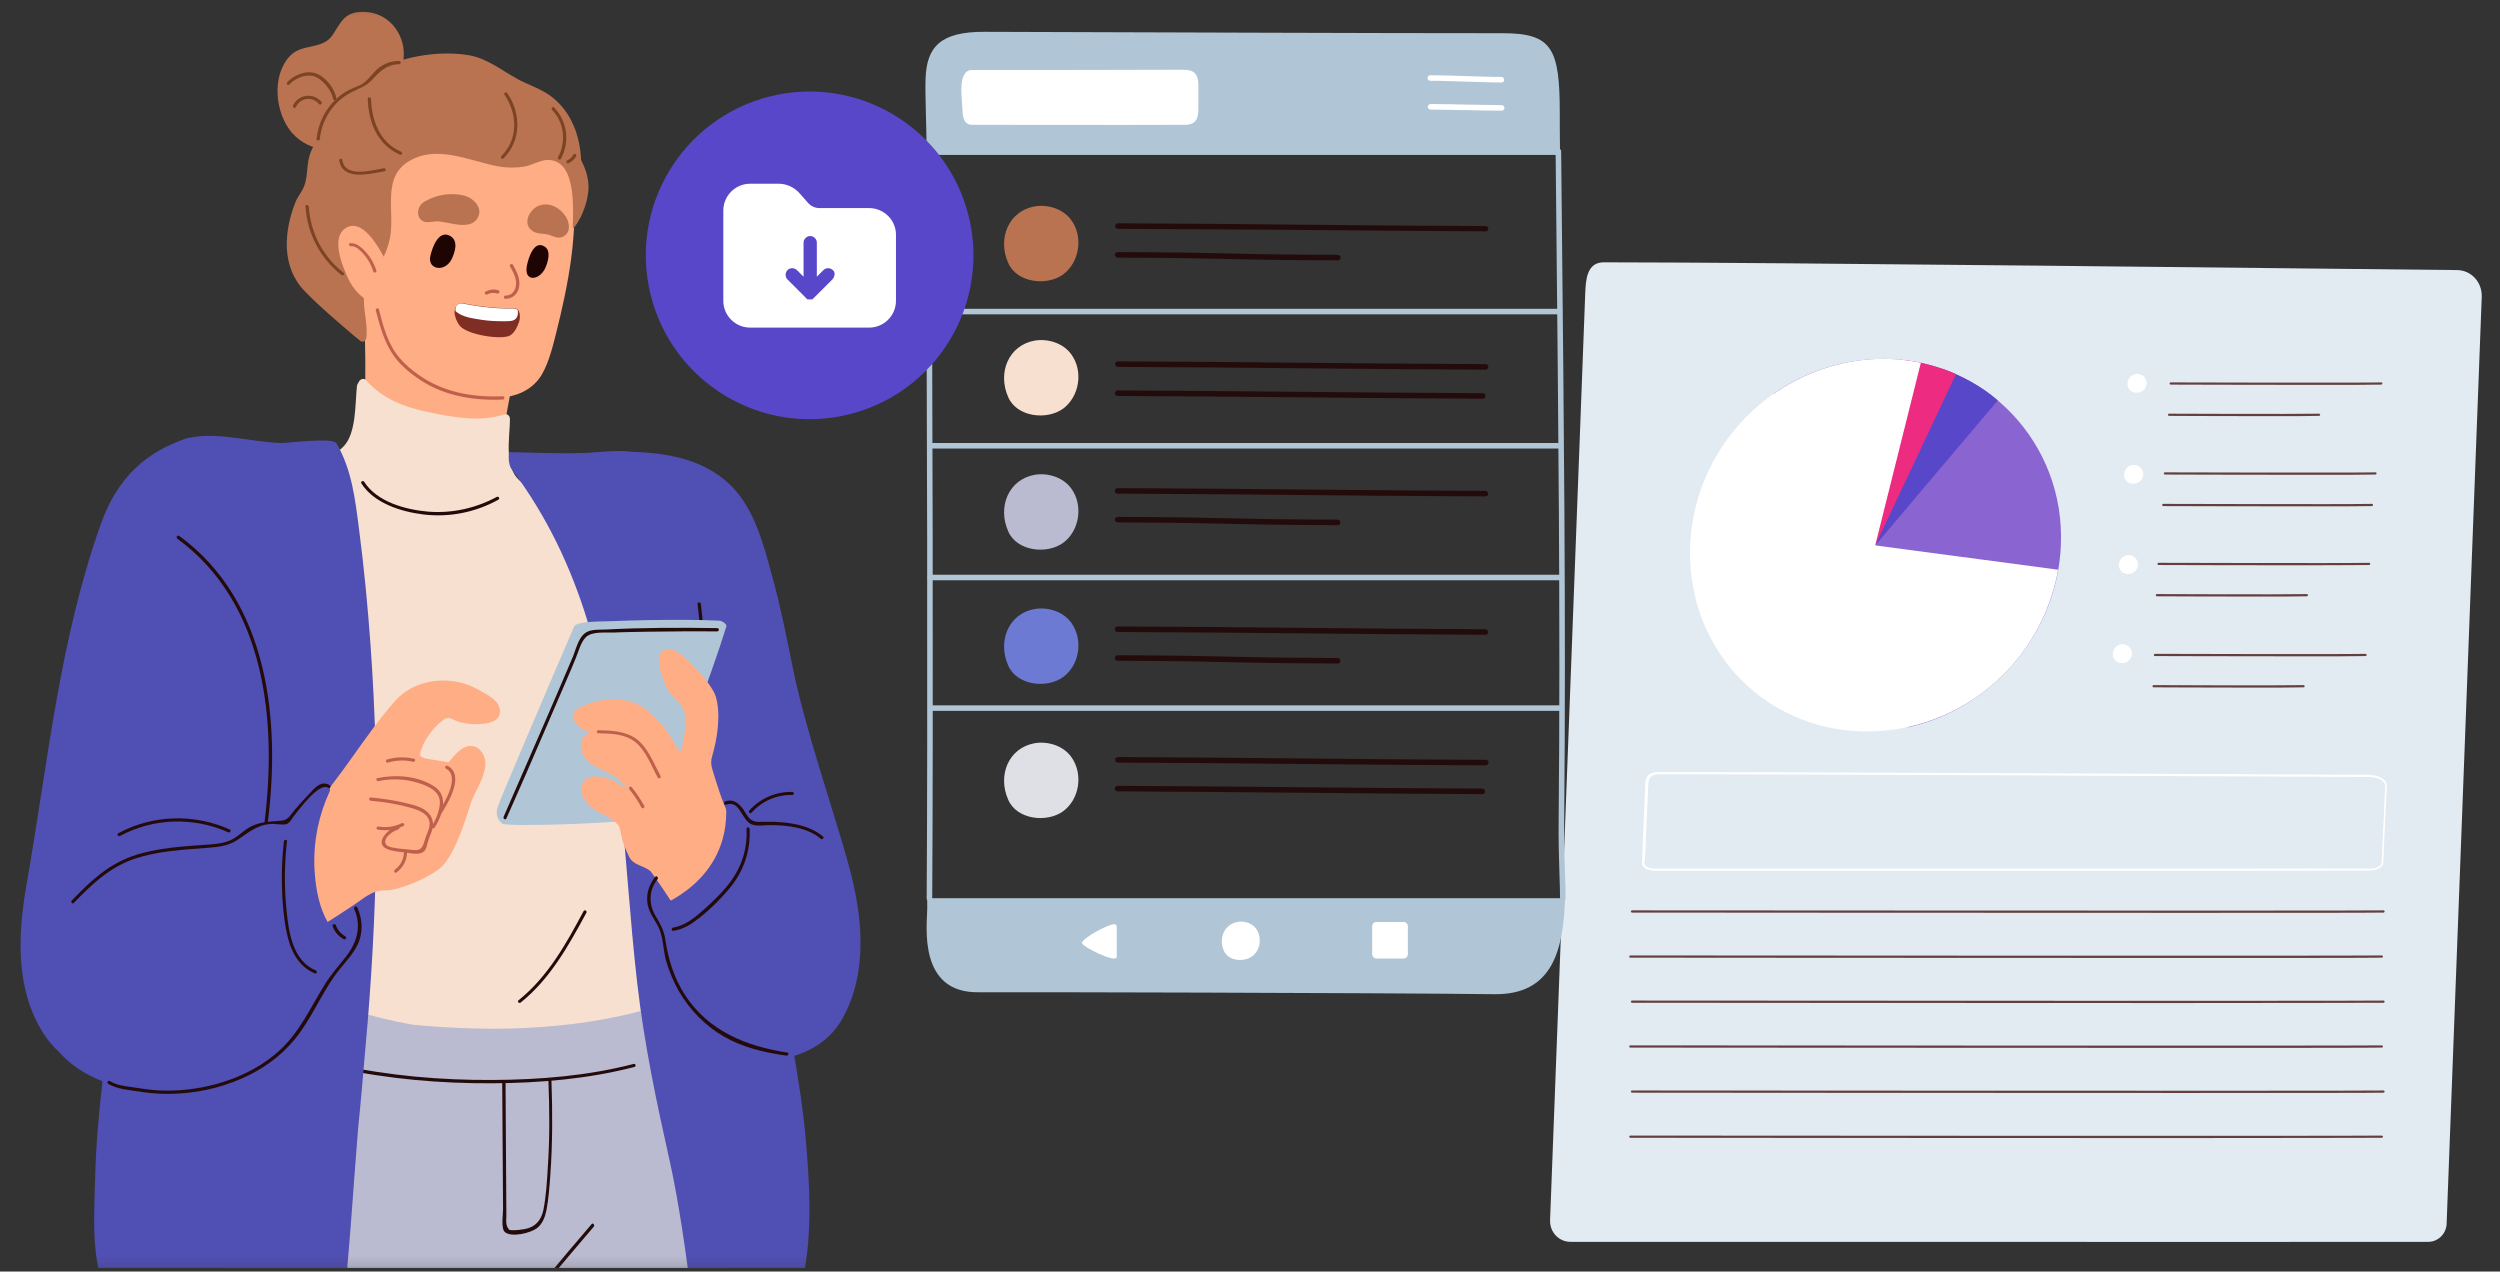 <?xml version="1.0" encoding="UTF-8"?> <svg xmlns="http://www.w3.org/2000/svg" width="232" height="118" viewBox="0 0 232 118" fill="none"><rect x="0" y="0" width="232" height="118" fill="#333333" stroke="none"/><g clip-path="url(#clip0_1041_1626)"><mask id="mask0_1041_1626" style="mask-type:luminance" maskUnits="userSpaceOnUse" x="-10" y="0" width="246" height="118"><path d="M235.262 0.206H-9.5V117.887H235.262V0.206Z" fill="white"></path></mask><g mask="url(#mask0_1041_1626)"><path d="M225.35 115.243C204.525 115.268 201.649 115.243 180.824 115.243H145.748C144.644 115.243 143.797 114.318 143.848 113.214C144.464 96.832 145.979 56.851 146.595 40.854C146.775 36.309 146.929 31.764 147.109 27.219C147.16 26.012 147.237 24.343 148.829 24.343C164.673 24.343 214.745 24.933 227.994 25.062C229.33 25.062 230.357 26.192 230.305 27.552L227.044 113.625C226.993 114.498 226.248 115.243 225.35 115.243Z" fill="#E2EAF2"></path><path d="M174.02 50.611L164.596 36.54C167.6 34.434 171.169 33.304 174.764 33.304C184.214 33.304 191.66 41.11 191.249 50.611C190.916 58.7 184.958 65.761 177.024 67.507L174.02 50.611Z" fill="#8A64D1"></path><path d="M174.02 50.611L180.182 34.203C181.132 34.537 182.057 34.948 182.93 35.436C183.803 35.923 184.625 36.489 185.395 37.156L174.02 50.611Z" fill="#5847C9"></path><path d="M213.358 60.908C207.606 60.908 200.108 60.883 199.98 60.883C199.928 60.883 199.877 60.831 199.877 60.78C199.877 60.729 199.928 60.677 199.98 60.677C200.159 60.677 217.055 60.729 219.521 60.677C219.572 60.677 219.623 60.729 219.623 60.78C219.623 60.831 219.572 60.883 219.521 60.883C218.699 60.908 216.259 60.908 213.358 60.908Z" fill="#633F3F"></path><path d="M209.043 63.81C204.961 63.81 199.902 63.784 199.851 63.784C199.799 63.784 199.748 63.733 199.748 63.681C199.748 63.63 199.799 63.579 199.851 63.579C199.953 63.579 211.303 63.63 213.768 63.579C213.82 63.579 213.871 63.63 213.871 63.681C213.871 63.733 213.82 63.784 213.768 63.784C212.921 63.81 211.098 63.81 209.043 63.81Z" fill="#633F3F"></path><path d="M205.27 80.809C200.391 80.809 195.486 80.809 190.607 80.809H153.58C153.143 80.809 152.733 80.68 152.527 80.449C152.424 80.346 152.373 80.218 152.373 80.09L152.399 79.576C152.399 79.525 152.399 79.473 152.399 79.396L152.681 72.797C152.707 72.361 152.733 71.642 153.965 71.642C165.161 71.642 210.713 71.847 219.752 71.898C220.394 71.898 220.984 72.104 221.293 72.412C221.447 72.566 221.498 72.746 221.498 72.925L221.164 80.09C221.139 80.475 220.599 80.783 219.906 80.783C215.053 80.809 210.148 80.809 205.27 80.809ZM152.604 79.859C152.604 79.936 152.604 80.038 152.604 80.115C152.604 80.192 152.63 80.269 152.707 80.321C152.887 80.501 153.22 80.603 153.606 80.603H190.633C200.416 80.603 210.2 80.603 219.957 80.603C220.574 80.603 221.01 80.346 221.01 80.09L221.344 72.925C221.344 72.797 221.293 72.694 221.19 72.566C220.933 72.284 220.394 72.104 219.803 72.104C210.79 72.052 165.238 71.847 154.042 71.847C153.015 71.847 152.989 72.386 152.964 72.797L152.733 77.804C152.733 77.881 152.733 77.984 152.733 78.061C152.733 78.061 152.733 78.112 152.733 78.241C152.733 78.292 152.733 78.344 152.733 78.395L152.681 79.294C152.681 79.396 152.681 79.499 152.655 79.576C152.655 79.627 152.655 79.679 152.655 79.73C152.604 79.833 152.604 79.859 152.604 79.859Z" fill="white"></path><path d="M174.02 50.611L176.382 33.381C177.255 33.458 178.128 33.612 179.001 33.844C179.874 34.075 180.696 34.357 181.517 34.717L174.02 50.611Z" fill="#ED2B80"></path><path d="M174.02 50.611L190.993 52.871C190.402 56.209 188.887 59.342 186.576 61.91C180.105 69.099 169.115 69.921 162.233 63.707C155.352 57.519 154.992 46.503 161.463 39.313C165.751 34.563 172.196 32.38 178.256 33.664L174.02 50.611Z" fill="white"></path><path d="M202.008 101.428C181.492 101.428 151.911 101.402 151.448 101.402C151.397 101.402 151.346 101.351 151.346 101.299C151.346 101.248 151.397 101.197 151.448 101.197C152.116 101.197 218.725 101.248 221.19 101.197C221.241 101.197 221.292 101.248 221.292 101.299C221.292 101.351 221.241 101.402 221.19 101.402C220.394 101.428 212.356 101.428 202.008 101.428Z" fill="#633F3F"></path><path d="M202.008 93.083C181.492 93.083 151.911 93.057 151.448 93.057C151.397 93.057 151.346 93.006 151.346 92.954C151.346 92.903 151.397 92.852 151.448 92.852C152.116 92.852 218.725 92.903 221.19 92.852C221.241 92.852 221.292 92.903 221.292 92.954C221.292 93.006 221.241 93.057 221.19 93.057C220.394 93.057 212.356 93.083 202.008 93.083Z" fill="#633F3F"></path><path d="M201.854 105.613C181.337 105.613 151.756 105.588 151.294 105.588C151.243 105.588 151.191 105.536 151.191 105.485C151.191 105.434 151.243 105.382 151.294 105.382C151.962 105.382 218.57 105.434 221.035 105.382C221.087 105.382 221.138 105.434 221.138 105.485C221.138 105.536 221.087 105.588 221.035 105.588C220.214 105.588 212.176 105.613 201.854 105.613Z" fill="#633F3F"></path><path d="M201.854 97.242C181.337 97.242 151.756 97.217 151.294 97.217C151.243 97.217 151.191 97.165 151.191 97.114C151.191 97.063 151.243 97.011 151.294 97.011C151.962 97.011 218.57 97.063 221.035 97.011C221.087 97.011 221.138 97.063 221.138 97.114C221.138 97.165 221.087 97.217 221.035 97.217C220.214 97.242 212.176 97.242 201.854 97.242Z" fill="#633F3F"></path><path d="M202.008 84.712C181.492 84.712 151.911 84.686 151.448 84.686C151.397 84.686 151.346 84.635 151.346 84.583C151.346 84.532 151.397 84.481 151.448 84.481C152.116 84.481 218.725 84.532 221.19 84.481C221.241 84.481 221.292 84.532 221.292 84.583C221.292 84.635 221.241 84.686 221.19 84.686C220.394 84.712 212.356 84.712 202.008 84.712Z" fill="#633F3F"></path><path d="M201.854 88.897C181.337 88.897 151.756 88.871 151.294 88.871C151.243 88.871 151.191 88.82 151.191 88.769C151.191 88.717 151.243 88.666 151.294 88.666C151.962 88.666 218.57 88.717 221.035 88.666C221.087 88.666 221.138 88.717 221.138 88.769C221.138 88.82 221.087 88.871 221.035 88.871C220.214 88.897 212.176 88.897 201.854 88.897Z" fill="#633F3F"></path><path d="M199.21 35.59C199.21 35.692 199.184 35.795 199.133 35.898C198.876 36.514 198.028 36.642 197.618 36.155C197.155 35.59 197.592 34.691 198.337 34.691C198.85 34.691 199.235 35.127 199.21 35.59Z" fill="white"></path><path d="M198.901 44.038C198.901 44.141 198.875 44.243 198.824 44.346C198.567 44.962 197.72 45.091 197.309 44.603C196.847 44.038 197.283 43.139 198.028 43.139C198.542 43.139 198.901 43.576 198.901 44.038Z" fill="white"></path><path d="M198.413 52.409C198.413 52.512 198.387 52.614 198.336 52.717C198.079 53.333 197.232 53.462 196.821 52.974C196.359 52.409 196.795 51.51 197.54 51.51C198.053 51.51 198.413 51.947 198.413 52.409Z" fill="white"></path><path d="M197.848 60.677C197.848 60.78 197.823 60.883 197.771 60.985C197.514 61.602 196.667 61.73 196.256 61.242C195.794 60.677 196.231 59.778 196.975 59.778C197.489 59.778 197.848 60.215 197.848 60.677Z" fill="white"></path><path d="M214.821 35.718C209.069 35.718 201.571 35.692 201.443 35.692C201.391 35.692 201.34 35.641 201.34 35.59C201.34 35.538 201.391 35.487 201.443 35.487C201.622 35.487 218.518 35.538 220.983 35.487C221.035 35.487 221.086 35.538 221.086 35.59C221.086 35.641 221.035 35.692 220.983 35.692C220.162 35.718 217.722 35.718 214.821 35.718Z" fill="#633F3F"></path><path d="M210.483 38.62C206.4 38.62 201.342 38.594 201.29 38.594C201.239 38.594 201.188 38.543 201.188 38.491C201.188 38.44 201.239 38.389 201.29 38.389C201.393 38.389 212.743 38.44 215.208 38.389C215.259 38.389 215.31 38.44 215.31 38.491C215.31 38.543 215.259 38.594 215.208 38.594C214.386 38.62 212.563 38.62 210.483 38.62Z" fill="#633F3F"></path><path d="M213.692 52.46C207.94 52.46 200.442 52.434 200.314 52.434C200.262 52.434 200.211 52.383 200.211 52.332C200.211 52.28 200.262 52.229 200.314 52.229C200.493 52.229 217.389 52.28 219.855 52.229C219.906 52.229 219.957 52.28 219.957 52.332C219.957 52.383 219.906 52.434 219.855 52.434C219.033 52.434 216.593 52.46 213.692 52.46Z" fill="#633F3F"></path><path d="M209.352 55.361C205.269 55.361 200.211 55.336 200.159 55.336C200.108 55.336 200.057 55.284 200.057 55.233C200.057 55.182 200.108 55.13 200.159 55.13C200.262 55.13 211.612 55.182 214.077 55.13C214.128 55.13 214.179 55.182 214.179 55.233C214.179 55.284 214.128 55.336 214.077 55.336C213.255 55.361 211.432 55.361 209.352 55.361Z" fill="#633F3F"></path><path d="M214.282 44.064C208.53 44.064 201.032 44.038 200.903 44.038C200.852 44.038 200.801 43.987 200.801 43.935C200.801 43.884 200.852 43.833 200.903 43.833C201.083 43.833 217.979 43.884 220.444 43.833C220.496 43.833 220.547 43.884 220.547 43.935C220.547 43.987 220.496 44.038 220.444 44.038C219.623 44.064 217.183 44.064 214.282 44.064Z" fill="#633F3F"></path><path d="M213.975 46.991C208.275 46.991 200.854 46.965 200.751 46.965C200.7 46.965 200.648 46.914 200.648 46.862C200.648 46.811 200.7 46.76 200.751 46.76C200.931 46.76 217.647 46.811 220.112 46.76C220.164 46.76 220.215 46.811 220.215 46.862C220.215 46.914 220.164 46.965 220.112 46.965C219.291 46.991 216.851 46.991 213.975 46.991Z" fill="#633F3F"></path><path d="M39.237 49.045C42.421 49.404 46.042 48.377 48.121 45.886C48.25 45.732 48.199 45.501 48.044 45.399C46.863 44.731 46.529 43.421 46.632 41.598C46.786 39.262 47.197 37.31 47.659 35.025C47.711 34.794 47.505 34.639 47.325 34.639C45.656 31.199 43.705 27.784 40.649 25.421C39.442 24.497 34.281 21.518 33.999 24.753C33.947 24.805 33.588 23.649 33.588 23.726C33.665 27.142 34.05 32.739 33.845 36.642C33.716 38.851 33.511 41.752 31.611 42.291C31.071 42.446 30.532 42.574 29.993 42.702C29.762 42.754 29.633 43.011 29.762 43.216C31.585 46.58 35.462 48.608 39.237 49.045Z" fill="#FFAD85"></path><path d="M48.84 8.91C44.989 5.47 39.288 5.213 35.077 8.32C33.125 9.758 30.789 11.992 30.558 14.508C30.404 16.049 31.251 17.821 31.533 19.336C31.79 20.594 32.124 21.801 32.586 22.982C33.048 25.396 33.434 26.936 34.101 29.273C34.974 32.38 37.568 34.665 40.521 35.795C43.422 36.899 47.864 37.901 49.996 35.179C50.792 34.152 51.254 32.329 51.562 31.096C52.743 26.423 53.719 21.518 53.129 16.665C52.923 15.099 52.666 13.635 51.896 12.249C51.126 10.759 50.022 9.989 48.84 8.91Z" fill="#FFAD85"></path><path d="M61.705 68.997C61.397 65.094 60.318 61.293 59.111 57.57C57.93 53.924 56.467 49.995 54.515 46.682C54.361 46.426 54.078 46.426 53.899 46.554C51.793 46.015 50.047 45.809 48.532 44.834C46.683 43.627 47.3 40.802 47.325 38.902C47.325 38.799 47.3 38.697 47.248 38.62C47.145 38.465 46.991 38.389 46.76 38.465C44.501 39.21 41.959 38.697 39.673 38.234C37.49 37.772 35.488 37.002 33.998 35.307C33.742 34.999 33.331 35.23 33.254 35.538C33.177 35.615 33.151 35.692 33.125 35.821C32.946 37.49 33.074 40.135 31.918 41.393C30.84 42.548 28.888 42.985 27.45 43.575C27.245 43.653 27.142 43.858 27.142 44.038C24.806 46.631 25.833 50.919 26.038 54.026C26.346 58.597 26.654 63.168 26.988 67.764C27.322 72.335 27.681 76.905 28.041 81.476C28.349 85.405 28.323 90.155 29.428 93.956C29.274 94.187 29.299 94.572 29.633 94.7C29.762 95.034 30.121 95.06 30.352 94.931C36.9 96.909 43.884 96.087 50.638 95.599C52.384 95.471 54.156 95.342 55.902 95.162C56.954 95.06 58.572 95.111 59.445 94.418C60.498 93.545 62.167 74.594 61.705 68.997Z" fill="#F7E0D0"></path><path d="M66.019 109.568C65.274 105.87 64.17 102.25 62.501 98.732C62.45 97.422 62.321 96.087 62.167 94.777C62.142 94.675 62.09 94.572 62.039 94.495C62.039 94.341 61.936 94.161 61.808 94.084C61.885 94.058 61.987 94.033 62.065 94.007C62.604 93.827 62.347 92.98 61.808 93.16C54.181 95.573 46.17 95.856 38.235 95.085C36.258 94.726 34.307 94.238 32.355 93.647C31.944 93.519 31.713 93.956 31.867 94.264C30.737 94.084 29.582 93.904 28.452 93.699C28.221 93.647 27.964 93.75 27.913 94.007C27.322 96.19 26.86 98.372 26.526 100.606C26.501 100.735 26.526 100.837 26.603 100.914C26.809 101.223 25.063 104.33 24.857 104.792C24.267 106.178 23.727 107.565 23.214 108.952C22.187 111.75 21.339 114.626 20.595 117.502C19.773 120.763 19.208 124.076 18.771 127.414C18.386 130.341 17.95 134.039 18.13 136.992C18.155 137.454 18.078 138.122 18.412 138.404C18.771 138.687 20.389 138.507 20.877 138.507C22.444 138.584 52.795 138.635 57.032 138.712C61.012 138.789 64.992 138.892 68.946 138.327C69.126 138.301 69.28 138.07 69.254 137.891C68.946 128.492 68.407 118.812 66.019 109.568Z" fill="#BABAD1"></path><path d="M31.327 99.117C36.052 100.144 40.905 100.555 45.732 100.529C50.149 100.504 54.617 100.118 58.879 99.014C59.059 98.963 58.982 98.68 58.802 98.732C54.565 99.836 50.123 100.195 45.732 100.221C40.931 100.247 36.103 99.836 31.404 98.809C31.224 98.809 31.147 99.091 31.327 99.117Z" fill="#240B0B"></path><path d="M34.383 59.83C34.126 56.286 33.792 52.743 33.33 49.199C32.971 46.4 32.663 43.601 31.224 41.136C30.891 40.571 26.808 41.111 26.14 41.111C23.29 41.085 18.925 39.647 16.408 41.085C12.89 43.062 10.194 49.019 10.733 50.688C10.888 51.176 11.273 51.382 11.658 51.69C12.48 52.332 13.327 52.974 14.123 53.667C14.457 53.95 14.765 54.232 15.099 54.54C13.07 66.455 12.12 79.037 10.682 91.028C9.963 97.011 8.987 103.123 8.833 109.157C8.705 113.753 8.32 118.735 11.016 121.508C11.119 121.611 11.17 121.739 11.17 121.868C11.119 122.689 11.684 126.182 12.531 127.106C15.998 130.881 24.266 131.009 27.938 130.881C29.042 130.829 29.966 130.033 30.095 128.929C30.172 128.39 30.223 127.748 30.223 127.003C30.223 126.695 30.274 126.387 30.428 126.105C31.224 124.667 31.635 122.972 31.841 121.277C32.38 117.092 32.868 109.003 33.227 104.792V104.766C33.484 102.301 33.69 99.862 33.895 97.422C35.05 84.943 35.282 72.361 34.383 59.83Z" fill="#504FB3"></path><path d="M32.766 83.684C32.432 82.709 31.405 81.502 30.301 82.323C29.3 83.068 29.146 84.66 29.479 85.764C29.89 87.048 30.327 87.87 31.559 88.306C31.585 88.435 32.227 88.769 32.33 88.64C33.588 86.843 33.305 85.251 32.766 83.684Z" fill="#504FB3"></path><path d="M78.728 80.167C77.162 74.569 74.799 67.893 73.618 62.192C73.028 59.342 72.489 56.492 71.718 53.693C71.076 51.356 70.46 48.814 69.15 46.734C66.018 41.675 59.598 41.675 54.206 42.086C53.744 42.189 53.846 42.42 53.744 42.754C53.153 44.86 54.231 47.145 54.822 49.122C55.618 51.793 56.414 54.489 57.21 57.159C57.929 59.547 58.52 62.038 59.624 64.298C60.728 66.557 62.346 68.509 63.476 70.743C64.682 73.182 65.427 75.879 65.632 78.6C65.838 81.348 65.504 84.121 65.427 86.869C65.35 89.359 65.53 91.876 65.915 94.341C66.069 95.317 66.223 96.755 67.045 97.371C66.993 97.576 67.07 97.833 67.353 97.91C71.384 99.143 76.109 98.141 78.138 94.598C80.654 90.155 80.012 84.814 78.728 80.167Z" fill="#504FB3"></path><path d="M46.323 65.581C46.041 64.811 44.962 64.323 44.269 63.938C44.064 63.835 43.858 63.733 43.627 63.63C41.291 62.68 38.337 63.142 36.669 65.042C33.767 68.329 31.661 72.206 28.631 75.39C28.554 75.467 28.529 75.544 28.503 75.621C28.451 75.673 28.426 75.724 28.375 75.801C27.193 78.703 26.885 82.888 28.451 85.687C28.631 85.995 28.991 85.969 29.196 85.764C29.299 85.969 29.53 86.098 29.787 85.944C30.788 85.328 31.764 84.686 32.74 84.044C33.69 83.427 34.537 82.58 35.718 82.631C36.848 82.683 39.544 81.604 40.828 80.577C42.369 79.319 43.525 74.928 43.781 74.286C44.218 73.208 45.142 71.898 45.039 70.665C44.962 69.998 44.5 69.279 43.781 69.228C42.908 69.15 42.189 70.049 41.624 70.743C40.726 70.537 39.108 70.46 39.005 70.126C38.877 69.638 39.724 67.867 41.162 66.788C41.393 66.608 41.676 66.583 41.932 66.711C42.908 67.276 44.731 67.379 45.758 66.942C46.323 66.685 46.529 66.172 46.323 65.581Z" fill="#FFAD85"></path><path d="M74.826 106.281C74.287 99.682 72.695 93.185 71.77 86.637C70.769 79.602 70.024 72.54 69.1 65.479C68.663 62.243 68.201 59.008 67.636 55.773C67.148 53.025 66.686 49.661 65.402 47.145C64.144 44.654 61.833 42.574 59.06 42.009C57.468 41.675 55.799 41.983 54.207 42.035C51.896 42.112 49.61 42.009 47.299 41.958C47.171 41.958 47.145 43.088 47.453 43.498C54.078 52.306 56.312 62.423 57.468 73.156C58.11 79.191 58.444 85.225 59.137 91.259C59.779 96.857 60.934 102.327 62.167 107.822C62.963 111.391 63.733 116.655 64.144 120.275C64.324 122.047 64.427 123.819 64.401 125.591C64.401 126.335 63.682 130.238 64.786 129.853C64.991 130.11 69.049 130.136 71.257 128.004C71.796 127.491 71.899 126.926 72.001 126.207C72.104 125.488 72.156 124.769 72.181 124.024C72.258 123.999 72.31 123.947 72.361 123.87C75.622 119.043 75.288 112.007 74.826 106.281Z" fill="#504FB3"></path><path d="M64.734 56.055C65.453 62.192 65.504 68.406 64.888 74.543C64.862 74.749 65.171 74.723 65.196 74.543C65.812 68.38 65.761 62.192 65.042 56.055C65.016 55.849 64.708 55.849 64.734 56.055Z" fill="#240B0B"></path><path d="M66.764 57.596C64.479 57.493 62.476 57.519 60.191 57.544C59.009 57.57 57.854 57.596 56.673 57.647C56.108 57.673 53.489 57.621 53.283 58.135C50.921 63.604 46.145 74.8 46.196 74.877C45.991 75.391 46.093 76.058 46.633 76.443C47.095 76.751 58.907 76.418 60.319 75.802C61.423 75.339 66.379 61.576 67.406 58.135C67.483 57.93 67.021 57.621 66.764 57.596Z" fill="#B0C5D6"></path><path d="M24.908 86.483C24.343 80.834 24.754 75.21 24.908 69.587C24.985 66.942 25.062 64.246 24.626 61.601C24.189 59.033 23.496 55.541 22.854 52.999C22.109 50.02 22.109 46.965 21.724 43.935C21.493 42.035 18.129 40.417 17.436 40.648C13.687 41.855 10.914 44.217 9.347 48.66C5.496 59.496 4.443 70.82 2.466 82.067C1.67 86.637 1.387 91.67 3.981 95.83C7.216 100.991 17.025 103.405 21.827 99.117C25.602 95.778 25.345 91.002 24.908 86.483Z" fill="#504FB3"></path><path d="M32.33 87.665C32.099 87.357 31.688 87.074 31.508 86.92C30.943 86.432 30.532 85.842 30.198 85.174C29.48 83.71 29.248 82.016 29.171 80.398C29.094 77.984 29.582 75.647 30.584 73.465C30.686 73.234 30.584 73.028 30.404 72.951C30.378 72.926 30.353 72.874 30.301 72.849C29.505 72.284 26.706 76.367 26.27 76.315C24.934 76.135 23.676 76.418 22.495 77.188C21.904 77.573 21.391 78.087 20.723 78.344C19.953 78.626 19.26 78.498 18.515 78.472C17.385 78.421 16.281 78.472 15.177 78.677C11.402 79.396 8.193 81.887 6.883 85.482C6.857 85.534 6.832 85.585 6.806 85.636C6.755 85.79 6.729 85.944 6.678 86.098C6.652 86.201 6.626 86.278 6.6 86.381C6.6 86.432 6.575 86.458 6.575 86.484C5.804 89.565 5.394 94.598 5.317 96.575C5.291 97.14 5.496 97.679 5.907 98.064C9.476 101.659 16.307 101.942 20.672 100.863C25.32 99.733 28.581 96.138 30.122 91.722C31.149 90.772 31.945 89.616 32.51 88.332C32.587 88.101 32.51 87.87 32.33 87.665Z" fill="#504FB3"></path><path d="M67.867 74.62C67.841 74.569 67.816 74.517 67.739 74.517C67.482 74.492 67.046 74.466 66.84 74.697C66.737 74.825 66.84 74.928 66.917 75.031C67.02 75.185 67.148 75.365 67.251 75.519C67.328 75.621 67.431 75.724 67.559 75.673C67.688 75.621 67.79 75.442 67.841 75.313C67.944 75.108 68.021 74.8 67.867 74.62Z" fill="#504FB3"></path><path d="M66.558 58.289C63.117 58.237 59.677 58.237 56.236 58.417C55.722 58.443 55.055 58.392 54.567 58.597C53.719 58.956 53.488 60.138 53.18 60.908C52.204 63.219 51.203 65.53 50.202 67.841C49.046 70.486 47.891 73.156 46.735 75.801C46.658 75.981 46.915 76.135 46.992 75.955C48.25 73.131 49.483 70.306 50.689 67.481C51.306 66.044 51.922 64.631 52.538 63.193C52.846 62.474 53.154 61.781 53.437 61.062C53.694 60.446 53.899 59.598 54.361 59.136C54.926 58.571 56.21 58.725 56.955 58.7C58.008 58.648 59.06 58.648 60.113 58.623C62.244 58.597 64.401 58.571 66.533 58.597C66.764 58.597 66.764 58.289 66.558 58.289Z" fill="#240B0B"></path><path d="M64.196 79.396C63.836 79.114 63.374 79.422 63.04 79.601C62.398 79.961 61.782 80.423 61.269 80.988C60.267 82.118 59.574 83.659 60.472 85.225C60.421 85.302 63.169 84.506 63.913 83.325C64.324 82.657 64.53 81.912 64.581 81.142C64.607 80.654 64.607 79.73 64.196 79.396Z" fill="#504FB3"></path><path d="M68.56 77.393C68.355 76.777 67.867 76.109 67.61 75.596C66.968 74.26 66.532 72.797 66.095 71.359C65.967 70.974 65.967 70.563 66.095 70.152C66.609 68.38 66.891 66.249 66.429 64.657C66.07 63.399 63.322 60.497 62.398 60.292C60.369 59.855 61.37 62.706 61.756 63.578C62.449 65.171 63.63 65.094 63.63 66.917C63.63 67.559 63.399 68.894 63.271 69.536C63.245 69.69 63.014 69.716 62.937 69.587C62.141 68.072 61.191 66.737 59.778 65.71C58.238 64.606 55.824 64.708 53.95 65.581C52.383 66.3 53.539 67.584 54.72 67.969C53.59 68.457 53.693 69.87 54.617 70.691C55.567 71.513 56.8 71.641 57.698 72.617C57.904 72.848 58.109 73.105 58.263 73.362C57.75 72.925 57.211 72.54 56.594 72.309C55.85 72.001 54.489 71.796 54.052 72.694C53.616 73.542 54.386 74.569 55.028 75.031C55.567 75.442 56.209 75.647 56.748 76.032C58.109 76.982 57.056 76.828 58.392 79.525C58.751 80.269 59.676 80.32 60.292 80.783C60.574 80.988 62.5 83.993 62.577 84.07C62.885 84.378 66.48 81.656 67.559 79.884C67.918 79.293 68.586 78.703 68.586 77.958C68.637 77.727 68.612 77.573 68.56 77.393Z" fill="#FFAD85"></path><path d="M55.543 68.047C56.698 68.072 58.008 68.098 58.958 68.868C59.934 69.639 60.447 71.077 61.038 72.155C61.141 72.335 61.397 72.181 61.295 72.001C60.678 70.871 60.113 69.331 59.035 68.56C58.033 67.841 56.724 67.79 55.543 67.764C55.337 67.739 55.337 68.047 55.543 68.047Z" fill="#BF604D"></path><path d="M58.418 73.259C58.828 73.773 59.214 74.338 59.522 74.928C59.624 75.108 59.881 74.954 59.779 74.774C59.445 74.158 59.059 73.593 58.623 73.054C58.495 72.9 58.289 73.105 58.418 73.259Z" fill="#BF604D"></path><path d="M36.002 70.769C36.772 70.538 37.568 70.512 38.338 70.692C38.518 70.743 38.621 70.435 38.416 70.409C37.568 70.229 36.746 70.229 35.899 70.486C35.745 70.538 35.822 70.82 36.002 70.769Z" fill="#BF604D"></path><path d="M41.393 71.333C42.728 72.052 41.264 74.466 40.725 75.313C40.622 75.468 40.879 75.621 40.982 75.468C41.624 74.44 43.139 71.924 41.547 71.076C41.367 70.974 41.213 71.231 41.393 71.333Z" fill="#BF604D"></path><path d="M35.103 72.489C36.541 72.181 38.005 72.309 39.366 72.849C40.239 73.208 40.932 73.696 40.804 74.723C40.727 75.416 40.444 76.058 40.085 76.649C39.982 76.803 40.239 76.957 40.342 76.803C41.06 75.647 41.677 73.85 40.29 72.977C38.775 72.001 36.772 71.847 35.026 72.207C34.846 72.232 34.923 72.515 35.103 72.489Z" fill="#BF604D"></path><path d="M36.875 76.649C36.13 76.854 34.692 78.164 35.848 78.754C36.387 79.011 37.003 79.037 37.594 79.114C38.133 79.165 38.981 79.422 39.391 78.96C39.571 78.754 39.623 78.472 39.674 78.241C39.777 77.856 39.931 77.522 40.059 77.162C40.29 76.546 40.213 75.93 39.751 75.442C39.212 74.877 38.364 74.697 37.62 74.517C36.567 74.261 35.488 74.107 34.41 74.004C34.205 73.978 34.205 74.286 34.41 74.312C35.642 74.415 36.901 74.62 38.082 74.954C38.698 75.134 39.443 75.365 39.751 75.956C40.085 76.649 39.623 77.239 39.443 77.881C39.263 78.446 39.186 78.96 38.416 78.883C37.979 78.831 37.517 78.806 37.08 78.754C36.747 78.703 35.951 78.652 35.797 78.318C35.514 77.727 36.516 77.085 36.952 76.983C37.157 76.88 37.08 76.597 36.875 76.649Z" fill="#BF604D"></path><path d="M37.285 76.392C36.592 76.725 35.873 76.828 35.128 76.7C34.948 76.674 34.846 76.957 35.051 76.982C35.873 77.136 36.694 77.008 37.439 76.648C37.619 76.571 37.465 76.315 37.285 76.392Z" fill="#BF604D"></path><path d="M37.491 79.088C37.466 79.73 37.183 80.321 36.644 80.706C36.49 80.834 36.644 81.091 36.798 80.963C37.414 80.501 37.774 79.833 37.774 79.063C37.799 78.883 37.491 78.909 37.491 79.088Z" fill="#BF604D"></path><path d="M16.461 49.995C24.677 56.004 25.705 66.968 24.549 76.289C24.523 76.495 24.832 76.469 24.857 76.289C26.038 66.84 24.934 55.798 16.64 49.738C16.435 49.61 16.306 49.892 16.461 49.995Z" fill="#240B0B"></path><path d="M30.61 72.874C29.762 72.335 29.12 73.234 28.581 73.798C28.144 74.235 27.733 74.723 27.323 75.185C26.886 75.699 26.758 76.109 26.064 76.161C24.909 76.263 23.959 76.238 22.932 76.906C22.47 77.214 22.059 77.624 21.571 77.881C20.903 78.241 20.159 78.318 19.414 78.369C17 78.549 14.535 78.652 12.224 79.473C9.939 80.295 8.295 81.861 6.652 83.582C6.524 83.71 6.729 83.941 6.857 83.787C8.526 82.041 10.221 80.449 12.532 79.679C14.715 78.96 17 78.857 19.285 78.677C20.21 78.6 21.109 78.523 21.93 78.01C22.983 77.342 23.753 76.572 25.089 76.469C25.525 76.418 26.193 76.597 26.604 76.469C26.938 76.341 27.143 75.853 27.374 75.596C27.811 75.057 29.634 72.566 30.455 73.105C30.61 73.234 30.764 72.977 30.61 72.874Z" fill="#240B0B"></path><path d="M26.346 78.087C26.064 80.577 26.09 83.068 26.424 85.533C26.706 87.459 27.271 89.513 29.223 90.335C29.402 90.412 29.479 90.13 29.299 90.053C27.117 89.128 26.783 86.432 26.578 84.352C26.372 82.272 26.398 80.167 26.629 78.087C26.68 77.881 26.372 77.881 26.346 78.087Z" fill="#240B0B"></path><path d="M30.866 85.944C31.045 86.457 31.405 86.894 31.893 87.151C32.072 87.254 32.227 86.971 32.047 86.894C31.636 86.663 31.328 86.303 31.174 85.867C31.097 85.687 30.814 85.764 30.866 85.944Z" fill="#240B0B"></path><path d="M21.338 76.983C18.026 75.493 14.2 75.596 10.99 77.317C10.81 77.419 10.965 77.676 11.144 77.573C14.251 75.904 17.975 75.802 21.184 77.24C21.338 77.317 21.492 77.06 21.338 76.983Z" fill="#240B0B"></path><path d="M32.869 84.352C33.562 85.918 33.151 87.407 32.15 88.717C31.457 89.59 30.712 90.438 30.122 91.388C28.786 93.545 27.759 95.881 25.808 97.602C23.83 99.348 21.288 100.426 18.695 100.914C17.308 101.171 15.87 101.274 14.458 101.171C13.713 101.12 12.994 100.991 12.25 100.888C11.531 100.786 10.837 100.709 10.195 100.324C10.016 100.221 9.887 100.478 10.041 100.58C10.914 101.094 11.967 101.145 12.943 101.299C14.175 101.505 15.408 101.556 16.641 101.479C18.875 101.351 21.109 100.76 23.137 99.759C24.986 98.834 26.604 97.525 27.811 95.856C29.197 93.955 30.07 91.721 31.559 89.898C32.227 89.077 32.998 88.281 33.357 87.254C33.691 86.226 33.588 85.174 33.151 84.198C33.049 84.018 32.792 84.172 32.869 84.352Z" fill="#240B0B"></path><path d="M54.9 113.599C53.41 115.345 51.921 117.091 50.457 118.863C49.199 120.352 48.352 121.842 48.069 123.793C47.761 125.822 47.735 127.876 47.478 129.905C47.196 132.293 46.76 134.655 46.246 137.017C46.195 137.197 46.503 137.3 46.529 137.094C46.991 135.015 47.376 132.909 47.658 130.803C47.941 128.749 48.043 126.669 48.249 124.615C48.352 123.537 48.557 122.407 49.045 121.431C49.481 120.532 50.098 119.762 50.74 118.992C52.178 117.271 53.641 115.551 55.105 113.83C55.233 113.676 55.002 113.445 54.9 113.599Z" fill="#240B0B"></path><path d="M33.535 44.859C34.691 46.683 37.182 47.479 39.236 47.735C41.65 48.044 44.115 47.556 46.246 46.374C46.426 46.272 46.272 46.015 46.092 46.118C44.141 47.17 41.932 47.658 39.724 47.479C37.644 47.299 34.974 46.58 33.792 44.705C33.69 44.551 33.433 44.705 33.535 44.859Z" fill="#240B0B"></path><path d="M54.155 84.558C52.538 87.588 50.843 90.643 48.121 92.826C47.967 92.954 48.172 93.16 48.326 93.031C51.074 90.823 52.769 87.742 54.412 84.712C54.515 84.532 54.258 84.378 54.155 84.558Z" fill="#240B0B"></path><path d="M79.192 86.355C79.192 86.329 79.192 86.329 79.192 86.303C78.807 83.505 77.6 80.654 75.854 78.42C74.416 76.572 72.182 76.212 69.974 76.443C69.743 76.469 69.537 76.366 69.435 76.186C69.101 75.621 68.331 74.543 67.714 74.492C67.483 74.492 67.406 74.594 67.38 74.774C67.766 81.887 61.012 84.147 60.833 84.224C59.883 84.609 60.756 85.739 61.423 86.637C61.552 86.817 61.629 87.048 61.629 87.279C61.5 89.847 62.989 91.105 64.582 92.98C66.174 94.854 68.331 96.01 70.642 96.909C71.566 97.268 72.567 97.525 73.543 97.396C75.161 97.217 79.526 93.339 79.192 86.355Z" fill="#504FB3"></path><path d="M69.279 76.931C69.382 78.986 68.689 80.809 67.353 82.375C66.737 83.094 66.044 83.762 65.351 84.378C64.555 85.097 63.579 85.918 62.475 86.073C62.295 86.098 62.269 86.406 62.475 86.381C63.425 86.252 64.195 85.739 64.94 85.148C65.89 84.403 66.789 83.505 67.559 82.606C68.945 81.014 69.665 79.088 69.562 76.957C69.562 76.726 69.254 76.726 69.279 76.931Z" fill="#240B0B"></path><path d="M67.38 74.671C68.69 74.209 68.793 76.109 69.743 76.495C70.282 76.7 70.898 76.572 71.463 76.572C73.055 76.572 74.904 76.777 76.162 77.83C76.316 77.958 76.522 77.753 76.368 77.624C75.109 76.572 73.338 76.315 71.771 76.263C71.463 76.263 71.155 76.263 70.847 76.263C70.641 76.263 70.436 76.289 70.231 76.263C69.614 76.186 69.409 75.801 69.126 75.339C68.716 74.671 68.151 74.081 67.329 74.363C67.098 74.44 67.201 74.749 67.38 74.671Z" fill="#240B0B"></path><path d="M60.805 81.374C60.292 82.016 60.009 82.76 60.061 83.608C60.112 84.558 60.677 85.2 61.088 85.996C61.576 86.971 61.524 88.178 61.832 89.231C62.115 90.207 62.526 91.157 63.039 92.055C64.041 93.75 65.479 95.214 67.173 96.19C68.945 97.217 70.948 97.679 72.977 97.961C73.156 97.987 73.259 97.705 73.054 97.679C69.228 97.088 65.736 95.676 63.553 92.312C62.526 90.72 62.012 89 61.73 87.125C61.601 86.278 61.242 85.687 60.805 84.943C60.189 83.864 60.215 82.606 61.011 81.605C61.139 81.425 60.934 81.219 60.805 81.374Z" fill="#240B0B"></path><path d="M73.517 73.49C71.976 73.465 70.564 74.081 69.537 75.211C69.408 75.365 69.614 75.57 69.742 75.416C70.718 74.338 72.053 73.747 73.517 73.773C73.722 73.799 73.722 73.49 73.517 73.49Z" fill="#240B0B"></path><path d="M50.894 100.298C50.996 102.943 51.022 105.588 50.842 108.232C50.765 109.568 50.688 110.954 50.431 112.264C50.226 113.24 49.687 113.882 48.685 114.061C48.352 114.113 47.992 114.164 47.658 114.164C47.299 114.164 47.247 114.19 47.093 113.882C46.914 113.548 46.991 113.111 46.991 112.752C46.991 111.391 46.965 110.03 46.965 108.669C46.939 105.896 46.939 103.148 46.914 100.375C46.914 100.17 46.605 100.17 46.605 100.375C46.631 102.994 46.631 105.613 46.657 108.232C46.657 109.542 46.682 110.852 46.682 112.161C46.682 112.7 46.554 113.445 46.682 113.984C46.708 114.138 46.734 114.215 46.862 114.344C47.504 114.857 49.225 114.421 49.815 113.984C50.354 113.573 50.586 112.932 50.714 112.29C50.919 111.211 50.996 110.081 51.073 109.003C51.279 106.127 51.279 103.225 51.176 100.324C51.176 100.093 50.868 100.093 50.894 100.298Z" fill="#240B0B"></path><path d="M50.535 22.879C49.534 22.237 49.02 24.009 48.892 24.677C48.609 26.192 50.047 26.037 50.587 24.908C50.843 24.343 51.177 23.264 50.535 22.879Z" fill="#1F0404"></path><path d="M41.83 21.929C40.674 21.21 40.084 23.085 39.93 23.778C39.673 25.036 41.291 25.293 41.907 24.06C42.189 23.495 42.575 22.391 41.83 21.929Z" fill="#1F0404"></path><path d="M47.325 24.728C47.581 25.165 47.838 25.627 47.89 26.14C47.941 26.757 47.633 27.45 46.914 27.424C46.708 27.424 46.708 27.732 46.914 27.732C47.504 27.732 47.992 27.347 48.146 26.757C48.352 25.986 47.967 25.216 47.581 24.548C47.479 24.42 47.222 24.574 47.325 24.728Z" fill="#BF604D"></path><path d="M46.246 26.936C45.835 26.808 45.424 26.859 45.065 27.065C44.885 27.167 45.039 27.424 45.219 27.321C45.527 27.167 45.835 27.142 46.169 27.244C46.348 27.27 46.425 26.988 46.246 26.936Z" fill="#BF604D"></path><path d="M33.614 1.104C31.97 1.13 31.662 2.029 30.892 3.21C29.942 4.673 28.067 3.98 26.912 5.187C25.166 7.036 25.525 10.528 27.117 12.351C28.786 14.2 31.534 14.405 33.203 12.659C34.153 12.402 35 11.889 35.668 11.119C36.824 9.758 36.978 7.858 37.311 6.188C38.03 3.698 36.336 1.053 33.614 1.104Z" fill="#BA7350"></path><path d="M48.043 28.734C47.966 28.657 47.838 28.605 47.684 28.605C46.682 28.631 45.655 28.554 44.654 28.426C44.191 28.374 43.704 28.271 43.241 28.195C43.036 28.169 42.831 28.066 42.625 28.169C41.778 28.631 42.343 29.889 42.728 30.3C43.55 31.122 46.631 31.558 47.35 31.122C47.761 30.865 48.017 30.326 48.172 29.863C48.274 29.581 48.3 28.991 48.043 28.734Z" fill="#802D24"></path><path d="M44.731 29.684C45.399 29.787 46.067 29.812 46.734 29.812C46.965 29.812 47.197 29.812 47.402 29.787C47.967 29.71 48.121 29.299 48.044 28.785C48.044 28.785 48.044 28.76 48.018 28.76C47.941 28.683 47.813 28.631 47.659 28.631C46.657 28.657 45.63 28.58 44.629 28.451C44.166 28.4 43.679 28.297 43.216 28.22C43.011 28.195 42.806 28.092 42.6 28.195C42.318 28.323 42.241 28.58 42.266 28.862C42.883 29.453 43.961 29.556 44.731 29.684Z" fill="white"></path><path d="M53.925 14.842C53.822 12.557 53 10.323 51.1 8.91C50.201 8.243 49.046 7.883 48.044 7.344C46.581 6.548 45.246 5.444 43.577 5.136C39.006 4.34 32.201 6.343 30.558 11.067C30.275 11.889 29.736 12.582 29.274 13.276C28.786 13.995 28.606 14.714 28.529 15.587C28.478 16.152 28.427 16.742 28.221 17.282C28.016 17.821 27.631 18.232 27.425 18.745C26.347 21.441 26.09 24.754 28.247 26.988C29.685 28.477 31.277 29.812 32.843 31.148C32.869 31.173 33.177 31.404 33.434 31.635C33.614 31.79 33.922 31.687 33.973 31.456C34.178 30.454 33.767 28.811 33.767 27.989C33.767 26.628 33.767 25.293 34.41 24.137C35.437 24.677 35.796 23.521 36.079 22.546C36.823 20.106 35.308 16.742 37.773 15.073C40.392 13.327 43.499 14.919 46.196 15.433C47.017 15.587 47.839 15.587 48.661 15.458C49.431 15.33 50.15 14.816 50.92 14.842C53.514 14.945 53.18 19.413 53.154 21.108C53.154 21.493 54.541 19.541 54.618 17.41C54.618 16.46 54.336 15.664 53.925 14.842Z" fill="#BA7350"></path><path d="M34.871 28.811C35.282 30.377 35.718 31.969 36.72 33.253C37.233 33.92 37.927 34.511 38.62 34.999C40.931 36.694 43.833 37.207 46.657 37.079C46.863 37.079 46.863 36.771 46.657 36.771C43.91 36.899 41.136 36.411 38.851 34.793C38.235 34.357 37.618 33.843 37.131 33.278C36.001 31.995 35.564 30.3 35.154 28.682C35.128 28.528 34.82 28.631 34.871 28.811Z" fill="#BF604D"></path><path d="M35.411 23.47C34.82 22.417 33.562 20.491 32.278 21.056C30.532 21.852 31.816 24.83 32.381 25.986C32.895 27.064 34.512 28.887 35.719 27.578C36.746 26.474 36.156 24.805 35.514 23.649C35.488 23.624 35.437 23.547 35.411 23.47Z" fill="#FFAD85"></path><path d="M42.985 18.129C41.829 17.872 40.597 18.052 39.57 18.617C39.364 18.719 39.159 18.848 39.031 19.027C38.722 19.413 38.697 20.055 39.056 20.388C39.441 20.774 40.006 20.568 40.494 20.543C41.521 20.517 43.498 21.441 44.269 20.311C44.936 19.336 43.935 18.334 42.985 18.129Z" fill="#BA7350"></path><path d="M52.538 20.157C52.538 20.131 52.512 20.106 52.486 20.08C51.793 18.976 50.252 18.488 49.328 19.592C48.866 20.157 48.737 20.902 49.354 21.39C49.765 21.723 50.278 21.646 50.766 21.749C51.28 21.852 51.793 22.263 52.307 21.929C52.974 21.544 52.872 20.722 52.538 20.157Z" fill="#BA7350"></path><path d="M32.586 22.854C33.074 22.777 33.665 23.47 33.947 23.829C34.255 24.24 34.486 24.677 34.641 25.19C34.692 25.37 35 25.293 34.923 25.113C34.743 24.497 34.409 23.907 33.973 23.419C33.613 23.008 33.074 22.494 32.484 22.571C32.304 22.571 32.381 22.879 32.586 22.854Z" fill="#BF604D"></path><path d="M37.029 5.649C36.104 5.675 35.359 6.009 34.743 6.677C34.332 7.113 33.998 7.601 33.459 7.883C32.997 8.114 32.509 8.243 32.073 8.525C30.532 9.475 29.556 11.119 29.377 12.891C29.351 13.096 29.659 13.096 29.685 12.891C29.864 11.068 30.968 9.398 32.586 8.577C33.305 8.192 33.947 8.037 34.512 7.421C35.257 6.625 35.873 5.983 37.054 5.958C37.234 5.932 37.234 5.649 37.029 5.649Z" fill="#7D4325"></path><path d="M51.228 10.194C52.358 11.375 52.563 13.147 51.793 14.585C51.69 14.765 51.973 14.919 52.05 14.739C52.897 13.198 52.666 11.273 51.434 9.989C51.305 9.835 51.1 10.066 51.228 10.194Z" fill="#7D4325"></path><path d="M53.206 14.354C53.078 14.585 52.898 14.765 52.667 14.868C52.487 14.945 52.564 15.227 52.744 15.15C53.052 15.022 53.309 14.791 53.463 14.508C53.566 14.328 53.283 14.174 53.206 14.354Z" fill="#7D4325"></path><path d="M34.127 9.167C34.178 11.324 35.026 13.455 37.131 14.354C37.311 14.431 37.388 14.148 37.208 14.071C35.257 13.25 34.486 11.17 34.435 9.193C34.435 8.987 34.127 8.987 34.127 9.167Z" fill="#7D4325"></path><path d="M31.482 14.893C31.79 16.845 34.435 16.1 35.693 15.895C35.873 15.869 35.796 15.561 35.616 15.612C34.486 15.792 32.021 16.562 31.765 14.842C31.739 14.636 31.456 14.713 31.482 14.893Z" fill="#7D4325"></path><path d="M28.349 19.156C28.503 21.672 29.71 23.958 31.687 25.524C31.841 25.652 32.047 25.421 31.893 25.319C29.967 23.829 28.811 21.595 28.657 19.182C28.632 18.976 28.323 18.951 28.349 19.156Z" fill="#7D4325"></path><path d="M31.225 9.116C31.045 8.191 30.198 7.113 29.299 6.805C28.4 6.496 27.27 6.959 26.654 7.626C26.526 7.78 26.731 7.986 26.859 7.832C27.45 7.19 28.631 6.728 29.453 7.215C30.12 7.601 30.762 8.422 30.916 9.193C30.968 9.398 31.25 9.295 31.225 9.116Z" fill="#7D4325"></path><path d="M29.839 9.45C29.068 8.577 27.707 8.731 27.194 9.783C27.117 9.963 27.374 10.117 27.451 9.938C27.887 9.064 28.966 8.91 29.608 9.655C29.736 9.809 29.967 9.578 29.839 9.45Z" fill="#7D4325"></path><path d="M46.811 8.782C48.018 10.554 48.121 12.89 46.529 14.482C46.401 14.611 46.606 14.842 46.734 14.688C48.403 13.019 48.352 10.502 47.068 8.628C46.965 8.474 46.709 8.628 46.811 8.782Z" fill="#7D4325"></path><path d="M126.284 36.771C120.481 36.771 113.342 36.745 113.24 36.745C113.163 36.745 113.111 36.694 113.111 36.617C113.111 36.54 113.163 36.488 113.24 36.488C113.394 36.488 129.468 36.54 132.96 36.488C133.037 36.488 133.114 36.54 133.114 36.617C133.114 36.694 133.063 36.771 132.986 36.771C131.805 36.771 129.211 36.771 126.284 36.771Z" fill="#633F3F"></path><path d="M144.772 14.38C144.747 11.016 144.747 12.916 144.747 10.528C144.747 4.494 144.053 3.081 139.431 3.081C126.644 3.081 108.977 3.004 91.388 2.953C87.279 2.927 85.996 4.34 85.893 7.293C85.841 8.808 85.97 11.273 85.996 14.38H144.772Z" fill="#B0C5D6"></path><path d="M86.047 83.376C86.047 83.761 86.047 84.121 86.047 84.378C86.021 85.944 85.199 92.158 90.797 92.081C93.313 92.055 127.542 92.132 138.661 92.261C144.156 92.338 145.08 88.05 145.234 83.351H86.047V83.376Z" fill="#B0C5D6"></path><path d="M86.252 83.633C86.098 83.633 85.995 83.505 85.995 83.376C86.098 69.202 86.047 31.789 85.893 14.38C85.893 14.251 85.995 14.123 86.149 14.123C86.303 14.123 86.406 14.226 86.406 14.38C86.56 31.789 86.612 69.202 86.509 83.376C86.509 83.53 86.406 83.633 86.252 83.633ZM145.029 83.633C144.9 83.633 144.772 83.53 144.772 83.376C144.772 82.709 144.746 81.99 144.721 81.219C144.669 79.704 144.618 77.958 144.644 75.981C144.823 57.801 144.592 37.002 144.438 21.801C144.413 19.002 144.387 16.408 144.361 14.046C144.361 13.918 144.464 13.789 144.618 13.789C144.772 13.789 144.875 13.892 144.875 14.046C144.9 16.408 144.926 19.002 144.952 21.801C145.106 37.002 145.337 57.801 145.157 75.981C145.132 77.958 145.183 79.679 145.234 81.194C145.26 81.964 145.286 82.709 145.286 83.376C145.286 83.505 145.157 83.633 145.029 83.633Z" fill="#B0C5D6"></path><path d="M99.424 20.439C98.654 19.361 97.216 18.95 96.009 19.156C93.595 19.592 92.543 22.134 93.57 24.42C94.391 26.268 97.165 26.551 98.654 25.472C100.169 24.343 100.554 22.006 99.424 20.439Z" fill="#BA7350"></path><path d="M99.424 32.894C98.654 31.815 97.216 31.404 96.009 31.61C93.595 32.046 92.543 34.588 93.57 36.874C94.391 38.722 97.165 39.005 98.654 37.926C100.169 36.797 100.554 34.46 99.424 32.894Z" fill="#F7E0D0"></path><path d="M99.424 45.347C98.654 44.269 97.216 43.858 96.009 44.063C93.595 44.5 92.543 47.042 93.57 49.327C94.391 51.176 97.165 51.459 98.654 50.38C100.169 49.276 100.554 46.914 99.424 45.347Z" fill="#BABAD1"></path><path d="M99.424 57.801C98.654 56.722 97.216 56.312 96.009 56.517C93.595 56.953 92.543 59.496 93.57 61.781C94.391 63.63 97.165 63.912 98.654 62.834C100.169 61.73 100.554 59.393 99.424 57.801Z" fill="#6C7AD4"></path><path d="M99.424 70.255C98.654 69.177 97.216 68.766 96.009 68.971C93.595 69.408 92.543 71.95 93.57 74.235C94.391 76.084 97.165 76.366 98.654 75.288C100.169 74.184 100.554 71.847 99.424 70.255Z" fill="#DFDFE6"></path><path d="M137.865 21.467C131.42 21.441 126.028 21.39 120.789 21.338C115.577 21.313 110.159 21.261 103.739 21.236C103.611 21.236 103.482 21.133 103.482 20.979C103.482 20.851 103.585 20.722 103.739 20.722C110.184 20.748 115.577 20.799 120.815 20.851C126.053 20.902 131.446 20.953 137.865 20.979C137.994 20.979 138.122 21.082 138.122 21.236C138.122 21.364 137.994 21.467 137.865 21.467Z" fill="#240B0B"></path><path d="M124.153 24.163C118.196 24.137 116.039 24.086 113.934 24.035C111.854 23.983 109.671 23.932 103.714 23.906C103.585 23.906 103.457 23.803 103.457 23.649C103.457 23.521 103.56 23.393 103.714 23.393C109.671 23.418 111.828 23.47 113.934 23.521C116.014 23.572 118.196 23.624 124.153 23.649C124.282 23.649 124.41 23.752 124.41 23.906C124.41 24.035 124.308 24.163 124.153 24.163Z" fill="#240B0B"></path><path d="M139.354 7.652C138.096 7.652 137.069 7.601 136.042 7.575C135.04 7.549 133.988 7.498 132.729 7.498C132.601 7.498 132.473 7.395 132.473 7.241C132.473 7.113 132.575 6.984 132.729 6.984C133.988 6.984 135.04 7.036 136.042 7.061C137.043 7.087 138.096 7.138 139.329 7.138C139.457 7.138 139.585 7.241 139.585 7.395C139.611 7.549 139.483 7.652 139.354 7.652Z" fill="white"></path><path d="M139.354 10.271C138.199 10.271 137.12 10.245 136.042 10.22C134.963 10.194 133.91 10.194 132.755 10.168C132.626 10.168 132.498 10.066 132.498 9.912C132.498 9.783 132.601 9.655 132.755 9.655C133.91 9.655 134.989 9.68 136.042 9.706C137.12 9.732 138.199 9.732 139.354 9.758C139.482 9.758 139.611 9.86 139.611 10.014C139.611 10.168 139.482 10.271 139.354 10.271Z" fill="white"></path><path d="M137.865 34.306C131.42 34.28 126.028 34.228 120.789 34.177C115.551 34.126 110.159 34.074 103.739 34.049C103.611 34.049 103.482 33.946 103.482 33.792C103.482 33.663 103.585 33.535 103.739 33.535C110.184 33.561 115.577 33.612 120.815 33.663C126.053 33.715 131.446 33.766 137.865 33.792C137.994 33.792 138.122 33.895 138.122 34.049C138.122 34.203 137.994 34.306 137.865 34.306Z" fill="#240B0B"></path><path d="M137.609 37.002C131.651 36.976 126.079 36.925 120.661 36.873C115.269 36.822 109.671 36.771 103.714 36.745C103.585 36.745 103.457 36.642 103.457 36.488C103.457 36.36 103.56 36.231 103.714 36.231C109.671 36.257 115.243 36.309 120.661 36.36C126.054 36.411 131.651 36.462 137.609 36.488C137.737 36.488 137.865 36.591 137.865 36.745C137.865 36.873 137.737 37.002 137.609 37.002Z" fill="#240B0B"></path><path d="M137.865 46.066C131.446 46.041 126.054 45.989 120.815 45.938C115.577 45.886 110.159 45.835 103.714 45.809C103.585 45.809 103.457 45.707 103.457 45.553C103.457 45.424 103.56 45.296 103.714 45.296C110.159 45.322 115.577 45.373 120.815 45.424C126.028 45.476 131.42 45.527 137.84 45.553C137.968 45.553 138.097 45.655 138.097 45.809C138.122 45.938 137.994 46.066 137.865 46.066Z" fill="#240B0B"></path><path d="M124.153 48.737C118.196 48.711 116.039 48.66 113.934 48.608C111.828 48.557 109.671 48.505 103.714 48.48C103.585 48.48 103.457 48.377 103.457 48.223C103.457 48.095 103.56 47.966 103.714 47.966C109.671 47.992 111.854 48.043 113.934 48.095C116.014 48.146 118.196 48.197 124.128 48.223C124.256 48.223 124.385 48.326 124.385 48.48C124.41 48.634 124.308 48.737 124.153 48.737Z" fill="#240B0B"></path><path d="M137.865 58.905C131.446 58.879 126.054 58.828 120.815 58.777C115.577 58.725 110.159 58.674 103.714 58.648C103.585 58.648 103.457 58.546 103.457 58.392C103.457 58.263 103.56 58.135 103.714 58.135C110.159 58.16 115.577 58.212 120.815 58.263C126.028 58.315 131.42 58.366 137.84 58.392C137.968 58.392 138.097 58.494 138.097 58.648C138.122 58.777 137.994 58.905 137.865 58.905Z" fill="#240B0B"></path><path d="M124.153 61.575C118.196 61.55 116.039 61.498 113.934 61.447C111.828 61.396 109.671 61.344 103.714 61.319C103.585 61.319 103.457 61.216 103.457 61.062C103.457 60.934 103.56 60.805 103.714 60.805C109.671 60.831 111.854 60.882 113.934 60.934C116.014 60.985 118.196 61.036 124.128 61.062C124.256 61.062 124.385 61.165 124.385 61.319C124.41 61.473 124.308 61.575 124.153 61.575Z" fill="#240B0B"></path><path d="M144.72 29.17H86.354C86.226 29.17 86.098 29.068 86.098 28.913C86.098 28.785 86.2 28.657 86.354 28.657H144.72C144.849 28.657 144.977 28.759 144.977 28.913C144.977 29.068 144.874 29.17 144.72 29.17Z" fill="#B0C5D6"></path><path d="M144.592 41.624H86.354C86.226 41.624 86.098 41.521 86.098 41.367C86.098 41.239 86.2 41.11 86.354 41.11H144.592C144.72 41.11 144.849 41.213 144.849 41.367C144.849 41.521 144.746 41.624 144.592 41.624Z" fill="#B0C5D6"></path><path d="M144.849 53.847H86.329C86.201 53.847 86.072 53.744 86.072 53.59C86.072 53.461 86.175 53.333 86.329 53.333H144.849C144.977 53.333 145.106 53.436 145.106 53.59C145.106 53.718 144.977 53.847 144.849 53.847Z" fill="#B0C5D6"></path><path d="M137.865 71.025C131.42 70.999 126.002 70.948 120.764 70.897C115.551 70.846 110.159 70.794 103.739 70.768C103.611 70.768 103.482 70.666 103.482 70.512C103.482 70.383 103.585 70.255 103.739 70.255C110.159 70.281 115.551 70.332 120.789 70.383C126.028 70.435 131.446 70.486 137.891 70.512C138.019 70.512 138.148 70.614 138.148 70.768C138.122 70.897 137.994 71.025 137.865 71.025Z" fill="#240B0B"></path><path d="M137.557 73.696C131.6 73.67 126.028 73.619 120.636 73.567C115.243 73.516 109.671 73.465 103.714 73.439C103.585 73.439 103.457 73.336 103.457 73.182C103.457 73.054 103.56 72.925 103.714 72.925C109.671 72.951 115.243 73.002 120.636 73.054C126.028 73.105 131.6 73.156 137.557 73.182C137.686 73.182 137.814 73.285 137.814 73.439C137.814 73.593 137.711 73.696 137.557 73.696Z" fill="#240B0B"></path><path d="M144.849 65.967H86.354C86.226 65.967 86.098 65.864 86.098 65.71C86.098 65.582 86.2 65.453 86.354 65.453H144.849C144.977 65.453 145.106 65.556 145.106 65.71C145.106 65.838 144.977 65.967 144.849 65.967Z" fill="#B0C5D6"></path><path d="M110.312 11.555C110.209 11.581 110.081 11.581 109.926 11.581C103.353 11.606 96.779 11.581 90.206 11.581C89.359 11.581 89.333 10.682 89.307 10.04C89.281 9.167 88.819 6.496 90.206 6.496C96.754 6.496 103.276 6.496 109.824 6.471C110.825 6.471 111.21 6.882 111.21 7.909C111.21 8.628 111.21 9.347 111.21 10.04C111.21 10.939 111.031 11.427 110.312 11.555Z" fill="white"></path><path d="M116.579 86.201C116.193 85.661 115.449 85.43 114.833 85.559C113.6 85.79 113.061 87.074 113.574 88.229C113.985 89.179 115.397 89.308 116.168 88.768C116.964 88.203 117.144 87.022 116.579 86.201Z" fill="white"></path><path d="M103.533 85.79C103.148 85.559 100.4 87.074 100.4 87.51C100.4 87.844 103.636 89.462 103.636 88.794C103.636 87.87 103.636 86.971 103.636 86.047C103.636 85.918 103.584 85.841 103.533 85.79Z" fill="white"></path><path d="M130.265 88.949H127.723C127.518 88.949 127.338 88.769 127.338 88.563V85.944C127.338 85.739 127.518 85.559 127.723 85.559H130.265C130.471 85.559 130.65 85.739 130.65 85.944V88.563C130.65 88.769 130.471 88.949 130.265 88.949Z" fill="white"></path><path d="M78.798 38.45C86.946 36.425 91.91 28.18 89.886 20.032C87.862 11.884 79.615 6.92 71.468 8.944C63.32 10.968 58.356 19.214 60.38 27.362C62.404 35.51 70.65 40.474 78.798 38.45Z" fill="#5847C9"></path><path d="M80.655 19.31H76.033C75.648 19.31 75.263 19.13 75.006 18.848L74.21 17.949C73.722 17.384 73.003 17.05 72.259 17.05H69.614C68.253 17.05 67.123 18.154 67.123 19.541V27.912C67.123 29.273 68.227 30.403 69.614 30.403H80.655C82.016 30.403 83.146 29.299 83.146 27.912V21.775C83.146 20.414 82.016 19.31 80.655 19.31ZM77.24 25.935L75.571 27.604C75.545 27.63 75.545 27.63 75.52 27.655C75.52 27.655 75.494 27.655 75.494 27.681L75.468 27.707C75.468 27.707 75.443 27.707 75.443 27.732C75.443 27.732 75.417 27.732 75.417 27.758C75.417 27.758 75.391 27.758 75.391 27.784H75.366H75.34H75.314H75.289H75.263H75.237H75.212C75.186 27.784 75.16 27.784 75.16 27.784C75.135 27.784 75.109 27.784 75.109 27.784H75.083H75.058H75.032H75.006H74.981H74.955H74.929C74.929 27.784 74.903 27.784 74.903 27.758C74.903 27.758 74.878 27.758 74.878 27.732C74.878 27.732 74.852 27.732 74.852 27.707L74.826 27.681C74.826 27.681 74.801 27.681 74.801 27.655C74.775 27.655 74.775 27.63 74.749 27.604L73.08 25.935C72.849 25.704 72.849 25.319 73.08 25.062C73.311 24.831 73.697 24.831 73.953 25.062L74.57 25.678V22.52C74.57 22.186 74.852 21.903 75.186 21.903C75.52 21.903 75.802 22.186 75.802 22.52V25.678L76.418 25.062C76.65 24.831 77.035 24.831 77.291 25.062C77.548 25.293 77.471 25.678 77.24 25.935Z" fill="white"></path></g></g><defs><clipPath id="clip0_1041_1626"><rect width="232" height="117.682" fill="white"></rect></clipPath></defs></svg> 